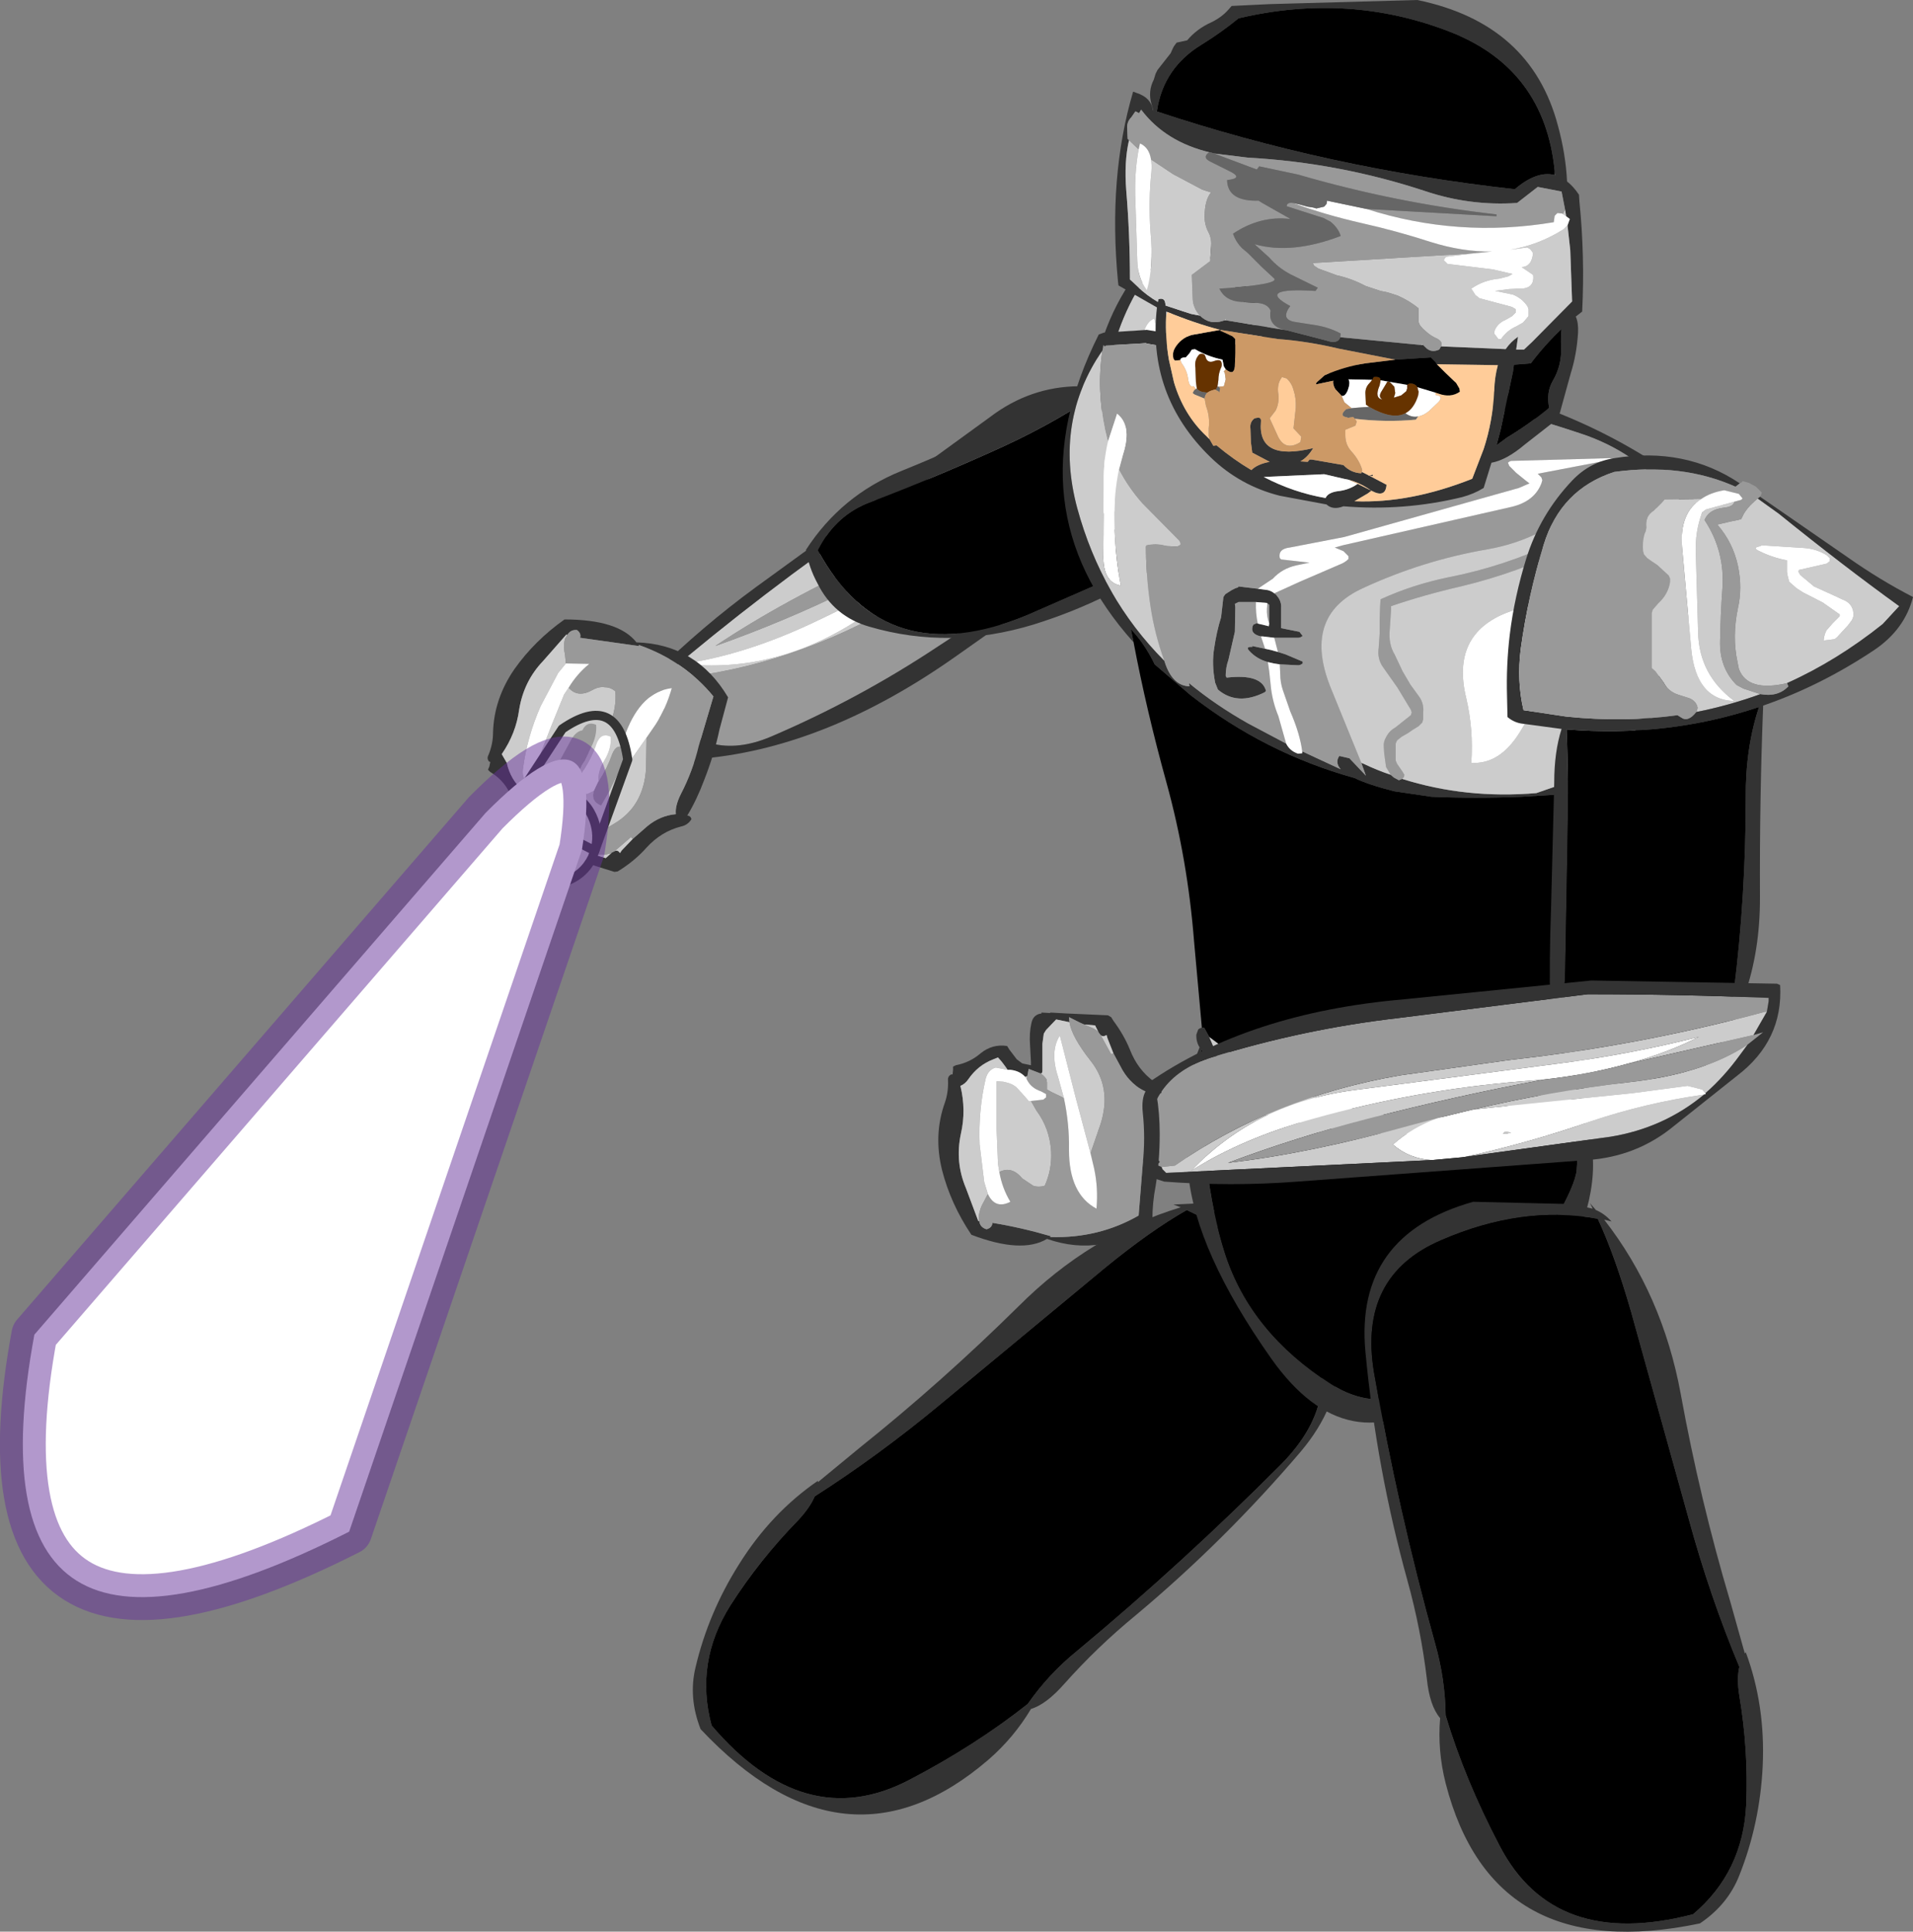 <?xml version="1.0" encoding="UTF-8" standalone="no"?>
<svg xmlns:xlink="http://www.w3.org/1999/xlink" height="210.8px" width="208.75px" xmlns="http://www.w3.org/2000/svg">
  <rect width="100%" height="100%" fill="#808080" stroke="none"/>
  <g transform="matrix(1.0, 0.0, 0.0, 1.0, 129.65, 3.15)">
    <path d="M0.55 128.2 L1.45 128.0 Q1.15 128.1 0.9 128.3 1.95 128.5 3.05 129.2 L12.0 135.15 Q20.5 145.5 12.3 155.25 4.0 165.0 -5.75 173.15 -9.95 176.6 -13.55 180.65 -15.5 182.85 -17.15 183.35 -19.0 186.45 -21.75 188.85 -37.4 202.35 -53.2 185.55 -54.55 182.1 -53.75 178.8 -52.35 172.85 -49.0 167.55 -45.5 161.95 -40.4 158.45 L-40.4 158.6 -35.85 154.85 Q-26.85 147.65 -18.5 139.4 -10.7 131.6 -0.8 128.6 L-1.6 128.3 0.55 128.2 M10.2 156.6 Q17.7 148.95 12.45 140.55 7.4 132.35 -0.15 128.9 -4.1 131.15 -9.0 135.15 L-27.1 150.15 Q-33.8 155.7 -40.75 160.15 -41.25 161.35 -42.55 162.75 -46.75 167.05 -49.95 172.05 -53.85 178.25 -52.0 185.15 -41.85 197.05 -30.45 191.1 -23.25 187.35 -17.5 182.8 -15.2 179.5 -12.1 177.0 -0.5 167.35 10.2 156.6" fill="#333333" fill-rule="evenodd" stroke="none"/>
    <path d="M10.2 156.6 Q-0.5 167.35 -12.1 177.0 -15.2 179.5 -17.5 182.8 -23.25 187.35 -30.45 191.1 -41.85 197.05 -52.0 185.15 -53.85 178.25 -49.95 172.05 -46.75 167.05 -42.55 162.75 -41.25 161.35 -40.75 160.15 -33.8 155.7 -27.1 150.15 L-9.0 135.15 Q-4.1 131.15 -0.15 128.9 7.4 132.35 12.45 140.55 17.7 148.95 10.2 156.6" fill="#000000" fill-rule="evenodd" stroke="none"/>
    <path d="M-11.5 47.45 Q-7.5 45.55 -3.65 44.65 -10.55 48.0 -17.1 52.25 L-35.95 64.45 Q-45.05 70.4 -55.15 69.3 -48.6 68.35 -41.45 65.05 -30.95 60.2 -21.45 53.4 L-19.45 51.95 Q-28.0 56.85 -36.95 61.2 -44.1 64.7 -51.6 67.35 -44.05 62.3 -33.75 57.6 L-31.0 56.3 Q-33.75 57.3 -36.65 57.3 -36.3 54.95 -34.45 53.25 -46.4 61.45 -57.45 70.85 L-57.45 71.4 -57.4 71.7 Q-56.85 70.95 -56.2 70.9 -43.25 69.65 -31.15 62.45 L-20.85 55.95 Q-9.15 48.1 3.65 42.05 L3.7 41.9 3.55 41.85 1.0 40.95 Q-5.35 44.05 -11.5 47.45 M-26.7 50.45 L-26.4 50.45 -26.0 49.9 -26.35 50.1 -26.7 50.45 M-7.05 39.55 L-7.1 40.05 -8.05 41.4 -13.15 44.7 Q-19.8 48.85 -26.1 53.55 -26.85 54.15 -27.55 54.55 -19.85 50.6 -12.65 45.8 -5.85 41.25 -0.15 40.55 L-1.55 40.25 Q-4.35 39.55 -7.05 39.55 M-31.55 51.15 Q-25.35 47.85 -18.65 45.3 -12.7 42.9 -7.3 39.45 -13.0 39.55 -18.05 42.55 L-31.55 51.15 M-57.15 72.5 L-57.15 72.25 -57.2 72.25 -57.15 72.5" fill="#cccccc" fill-rule="evenodd" stroke="none"/>
    <path d="M-19.45 51.95 L-21.45 53.4 Q-30.95 60.2 -41.45 65.05 -48.6 68.35 -55.15 69.3 -45.05 70.4 -35.95 64.45 L-17.1 52.25 Q-10.55 48.0 -3.65 44.65 -7.5 45.55 -11.5 47.45 -15.45 49.25 -19.45 51.95 M-34.45 53.25 Q-36.3 54.95 -36.65 57.3 -33.75 57.3 -31.0 56.3 L-27.55 54.55 Q-26.85 54.15 -26.1 53.55 -19.8 48.85 -13.15 44.7 L-8.05 41.4 -7.1 40.05 -7.05 39.55 -7.15 39.4 -7.3 39.45 Q-12.7 42.9 -18.65 45.3 -25.35 47.85 -31.55 51.15 L-31.85 51.35 Q-33.45 52.15 -34.45 53.25 M-26.7 50.45 L-26.35 50.1 -26.0 49.9 -26.4 50.45 -26.7 50.45" fill="#ffffff" fill-rule="evenodd" stroke="none"/>
    <path d="M-11.5 47.45 Q-5.35 44.05 1.0 40.95 L2.0 40.5 -0.15 40.55 Q-5.85 41.25 -12.65 45.8 -19.85 50.6 -27.55 54.55 L-31.0 56.3 -33.75 57.6 Q-44.05 62.3 -51.6 67.35 -44.1 64.7 -36.95 61.2 -28.0 56.85 -19.45 51.95 -15.45 49.25 -11.5 47.45 M3.7 41.9 L3.65 42.05 Q-9.15 48.1 -20.85 55.95 L-31.15 62.45 Q-43.25 69.65 -56.2 70.9 -56.85 70.95 -57.4 71.7 L-57.7 72.15 -57.2 72.25 -57.15 72.25 -57.15 72.5 -57.2 72.55 -57.2 73.05 -57.25 73.65 -57.3 74.15 Q-52.65 80.25 -45.55 77.25 -35.95 73.15 -27.3 67.4 L-9.9 56.0 Q-2.35 49.65 4.85 42.95 L4.6 42.65 3.7 41.9" fill="#999999" fill-rule="evenodd" stroke="none"/>
    <path d="M1.0 40.95 L3.55 41.85 3.7 41.9 4.6 42.65 4.85 42.95 Q-2.35 49.65 -9.9 56.0 L-27.3 67.4 Q-35.95 73.15 -45.55 77.25 -52.65 80.25 -57.3 74.15 L-57.25 73.65 -57.2 73.05 -57.2 72.55 -57.15 72.5 -57.2 72.25 -57.7 72.15 -57.4 71.7 -57.45 71.4 -57.45 70.85 Q-46.4 61.45 -34.45 53.25 -33.45 52.15 -31.85 51.35 L-31.55 51.15 -18.05 42.55 Q-13.0 39.55 -7.3 39.45 L-7.15 39.4 -7.05 39.55 Q-4.35 39.55 -1.55 40.25 L-0.15 40.55 2.0 40.5 1.0 40.95 M-8.6 56.9 L6.55 43.55 6.7 43.2 Q3.1 38.4 -3.25 38.75 L-11.95 39.0 Q-17.25 39.05 -21.6 42.35 L-47.2 60.95 Q-53.0 65.2 -58.2 70.3 L-59.0 71.55 -58.9 71.9 Q-58.55 74.45 -56.95 76.2 L-55.0 78.85 Q-53.55 81.3 -52.5 79.75 L-52.65 79.6 Q-39.3 78.3 -25.45 68.55 -17.0 62.55 -8.6 56.9" fill="#333333" fill-rule="evenodd" stroke="none"/>
    <path d="M-62.25 91.95 L-61.85 91.7 Q-60.25 90.65 -59.1 89.35 -57.5 87.6 -55.35 87.05 -54.6 86.9 -54.2 86.25 -54.25 86.0 -54.45 85.9 L-54.65 85.85 Q-53.6 84.1 -52.8 81.95 -51.7 79.15 -51.15 76.5 L-50.2 72.95 Q-53.65 67.15 -60.2 66.95 -62.15 64.45 -68.05 64.45 -71.3 66.75 -73.5 69.85 -75.75 73.1 -75.85 76.8 -75.85 78.05 -76.35 79.25 -76.55 79.6 -76.3 79.95 L-76.15 80.0 -76.25 80.5 -76.4 80.85 -76.15 81.1 Q-74.8 81.9 -74.1 83.25 -73.25 84.65 -71.7 85.0 L-71.3 84.7 Q-70.95 84.25 -70.15 84.05 L-69.45 83.8 -68.55 84.0 -68.65 84.3 -69.35 85.95 Q-69.95 87.15 -70.1 88.25 -70.25 89.25 -69.45 89.65 L-69.45 89.75 -68.6 90.0 -68.55 90.1 -66.9 90.65 -62.6 92.0 -62.25 91.95 M-60.6 88.4 L-61.8 89.65 -62.0 89.95 Q-62.25 89.55 -62.6 89.75 L-62.9 89.9 -63.05 90.05 -63.55 90.5 -64.7 90.15 -65.2 90.2 -66.5 90.3 -66.25 89.85 -67.7 89.6 -68.35 88.15 -68.45 87.7 -68.15 86.6 -67.8 85.6 -67.25 84.2 -67.1 83.8 -67.1 83.6 -67.2 83.5 -68.6 83.5 -68.45 82.7 -68.7 82.55 -70.45 82.7 -70.7 82.6 -71.0 82.8 -71.65 83.2 -72.2 83.45 -72.55 83.15 Q-73.95 81.95 -74.35 80.1 L-74.9 79.15 Q-73.35 76.9 -73.0 74.3 -72.5 71.2 -70.4 69.0 L-67.85 66.1 -67.75 66.15 Q-67.4 65.55 -66.7 65.6 -66.2 65.95 -66.35 66.45 L-59.95 67.35 -59.95 67.2 -59.9 67.25 Q-54.95 69.0 -51.8 72.85 L-53.4 78.25 Q-54.05 81.0 -55.35 83.5 -56.0 84.8 -55.9 85.7 -57.6 85.85 -59.0 87.0 L-60.6 88.4" fill="#333333" fill-rule="evenodd" stroke="none"/>
    <path d="M-62.6 89.75 Q-62.25 89.55 -62.0 89.95 L-61.8 89.65 -60.6 88.4 -60.8 88.2 -62.6 89.75 M-67.75 66.15 L-67.85 66.1 -70.4 69.0 Q-72.5 71.2 -73.0 74.3 -73.35 76.9 -74.9 79.15 L-74.35 80.1 Q-73.95 81.95 -72.55 83.15 L-72.2 83.45 -71.65 83.2 -71.0 82.8 -70.7 82.6 -72.0 82.4 Q-72.7 81.85 -72.6 80.85 -72.15 77.3 -70.65 73.9 L-68.75 70.3 -67.9 69.25 -68.0 68.25 Q-68.2 67.4 -68.0 66.55 L-67.75 66.15 M-68.7 82.55 L-68.45 82.7 -68.4 82.4 -68.7 82.55 M-67.2 83.5 L-67.1 83.6 -67.1 83.8 -67.25 84.2 -67.8 85.6 -68.15 86.6 -68.45 87.7 -68.35 88.15 -67.7 89.6 -66.25 89.85 Q-65.5 88.4 -62.65 86.75 -59.4 84.85 -59.15 80.7 L-59.1 77.35 -62.65 82.4 -66.75 88.1 Q-67.1 86.05 -65.35 83.85 L-63.9 81.9 -64.15 81.95 -65.35 82.05 -65.95 82.1 -66.2 82.8 -66.4 83.15 -67.2 83.5 M-64.7 90.15 L-63.55 90.5 -63.05 90.05 -62.9 89.9 -63.1 90.0 -63.55 90.1 -64.7 90.15 M-67.6 71.9 L-68.1 72.65 -69.5 76.1 -70.45 78.55 -71.35 81.0 -70.65 81.25 -69.05 81.15 -68.3 80.75 -67.35 80.25 -67.15 80.35 -66.2 79.55 Q-64.15 78.25 -63.15 76.0 -62.35 74.15 -62.5 72.3 -63.0 71.85 -63.65 71.85 -64.3 71.75 -65.0 72.15 -66.6 73.05 -67.6 71.9" fill="#cccccc" fill-rule="evenodd" stroke="none"/>
    <path d="M-62.6 89.75 L-60.8 88.2 -60.6 88.4 -59.0 87.0 Q-57.6 85.85 -55.9 85.7 -56.0 84.8 -55.35 83.5 -54.05 81.0 -53.4 78.25 L-51.8 72.85 Q-54.95 69.0 -59.9 67.25 L-59.95 67.35 -66.35 66.45 Q-66.2 65.95 -66.7 65.6 -67.4 65.55 -67.75 66.15 L-68.0 66.55 Q-68.2 67.4 -68.0 68.25 L-67.9 69.25 -65.35 69.3 Q-66.7 70.4 -67.6 71.9 -66.6 73.05 -65.0 72.15 -64.3 71.75 -63.65 71.85 -63.0 71.85 -62.5 72.3 -62.35 74.15 -63.15 76.0 -64.15 78.25 -66.2 79.55 L-67.15 80.35 Q-66.5 80.6 -65.9 80.95 L-65.75 81.3 -65.85 81.65 -66.5 81.7 Q-67.6 81.65 -68.3 82.3 L-68.4 82.4 -68.45 82.7 -68.6 83.5 -67.2 83.5 -66.4 83.15 -66.2 82.8 -65.95 82.1 -65.35 82.05 -64.15 81.95 -63.9 81.9 Q-62.3 79.5 -61.35 76.8 -59.65 72.35 -56.35 71.95 -56.95 74.1 -58.1 75.9 L-59.1 77.35 -59.15 80.7 Q-59.4 84.85 -62.65 86.75 -65.5 88.4 -66.25 89.85 L-66.5 90.3 -65.2 90.2 -64.7 90.15 -63.55 90.1 -63.1 90.0 -62.9 89.9 -62.6 89.75" fill="#999999" fill-rule="evenodd" stroke="none"/>
    <path d="M-70.7 82.6 L-70.45 82.7 -68.7 82.55 -68.4 82.4 -68.3 82.3 Q-67.6 81.65 -66.5 81.7 L-65.85 81.65 -65.75 81.3 -65.9 80.95 Q-66.5 80.6 -67.15 80.35 L-67.35 80.25 -68.3 80.75 -69.05 81.15 -70.65 81.25 -71.35 81.0 -70.45 78.55 -69.5 76.1 -68.1 72.65 -67.6 71.9 Q-66.7 70.4 -65.35 69.3 L-67.9 69.25 -68.75 70.3 -70.65 73.9 Q-72.15 77.3 -72.6 80.85 -72.7 81.85 -72.0 82.4 L-70.7 82.6 M-63.9 81.9 L-65.35 83.85 Q-67.1 86.05 -66.75 88.1 L-62.65 82.4 -59.1 77.35 -58.1 75.9 Q-56.95 74.1 -56.35 71.95 -59.65 72.35 -61.35 76.8 -62.3 79.5 -63.9 81.9" fill="#ffffff" fill-rule="evenodd" stroke="none"/>
    <path d="M12.35 41.45 L15.3 47.5 Q13.55 48.3 12.15 49.5 8.6 52.65 4.25 54.7 -1.35 57.4 -7.45 56.05 L-8.6 53.35 -8.35 53.35 Q-7.75 52.5 -8.0 51.4 L-8.1 49.4 -8.2 47.5 Q-6.45 46.0 -5.75 44.15 -4.5 41.15 -3.7 38.0 -2.85 34.9 -3.7 31.6 -5.25 32.25 -5.05 35.9 -4.85 39.3 -6.45 42.5 -7.6 45.0 -9.35 47.2 L-9.25 49.5 -9.3 51.0 -9.65 47.5 Q-9.8 40.75 -8.05 34.4 -6.35 28.5 -2.0 23.7 L-1.5 23.7 -0.45 24.0 0.05 24.05 0.35 24.0 0.4 24.15 Q-0.55 24.25 -0.4 26.0 -0.15 28.3 0.7 30.35 1.7 32.85 1.95 35.45 L1.15 35.65 -0.15 35.75 -1.3 36.05 -1.15 35.6 Q0.45 29.85 -1.1 24.1 -1.8 23.45 -1.7 24.25 -0.75 30.35 -1.8 36.5 -2.95 38.1 -2.65 40.2 L-2.65 40.4 -3.2 42.4 Q-5.05 48.8 -2.7 53.35 -2.3 50.05 -2.45 46.65 L-2.5 45.9 Q-2.15 46.85 -1.2 47.3 0.2 48.6 2.15 49.4 L5.35 49.05 Q8.85 48.2 9.35 44.9 L9.7 40.3 12.35 41.45 M6.1 29.9 L6.05 29.85 5.95 29.85 5.7 29.4 5.5 29.35 5.6 28.95 6.1 29.9 M12.2 41.2 L9.6 39.35 9.6 38.95 9.15 38.95 Q6.45 36.1 6.15 32.05 L6.15 31.65 6.55 31.1 6.65 30.85 12.2 41.2" fill="#cccccc" fill-rule="evenodd" stroke="none"/>
    <path d="M11.1 52.2 L6.85 54.5 Q3.0 56.75 -1.45 57.3 -8.2 62.3 -16.85 65.0 -26.0 67.8 -34.75 65.25 -38.65 64.15 -40.45 60.5 -41.4 58.75 -41.7 56.85 -37.85 50.9 -31.3 48.25 -24.6 45.55 -17.95 42.15 -14.2 40.2 -10.5 39.6 -9.85 32.25 -5.3 26.2 L-2.55 22.55 -2.3 22.4 -1.0 22.5 0.25 22.6 1.0 22.65 1.45 22.7 1.55 22.65 Q5.3 25.75 7.5 30.25 L11.95 39.1 Q13.8 42.55 16.55 45.1 L16.5 45.5 16.45 45.8 16.55 46.3 16.7 46.95 16.75 47.35 14.5 49.9 11.1 52.2 M-8.6 53.35 L-7.45 56.05 Q-1.35 57.4 4.25 54.7 8.6 52.65 12.15 49.5 13.55 48.3 15.3 47.5 L12.35 41.45 12.4 41.45 12.55 41.35 12.2 41.2 6.65 30.85 6.6 30.45 6.4 29.95 6.1 29.9 5.6 28.95 Q3.8 25.9 1.0 24.0 L0.35 24.0 0.05 24.05 -0.45 24.0 -1.5 23.7 -2.0 23.7 Q-6.35 28.5 -8.05 34.4 -9.8 40.75 -9.65 47.5 L-9.3 51.0 -9.3 51.75 Q-9.45 53.15 -8.6 53.35 M-5.05 57.55 L-6.7 58.0 Q-10.65 54.4 -10.8 49.05 -10.85 44.55 -10.55 40.25 -15.45 43.5 -21.55 46.2 -28.0 49.1 -34.55 51.6 -38.45 53.0 -40.4 56.9 -33.1 70.45 -17.5 63.95 L-2.65 57.45 -5.05 57.55" fill="#333333" fill-rule="evenodd" stroke="none"/>
    <path d="M12.35 41.45 L9.7 40.3 9.35 44.9 Q8.85 48.2 5.35 49.05 L2.15 49.4 Q0.2 48.6 -1.2 47.3 -2.15 46.85 -2.5 45.9 -2.6 41.05 -1.3 36.05 L-0.15 35.75 1.15 35.65 1.95 35.45 Q1.7 32.85 0.7 30.35 -0.15 28.3 -0.4 26.0 -0.55 24.25 0.4 24.15 L0.35 24.0 1.0 24.0 Q3.8 25.9 5.6 28.95 L5.5 29.35 5.7 29.4 5.95 29.85 6.05 29.85 6.1 29.9 6.4 29.95 6.6 30.45 6.65 30.85 6.55 31.1 6.15 31.65 6.15 32.05 Q6.45 36.1 9.15 38.95 L9.6 38.95 9.6 39.35 12.2 41.2 12.55 41.35 12.4 41.45 12.35 41.45 M-2.65 40.4 L-2.65 40.2 Q-2.95 38.1 -1.8 36.5 L-1.9 36.9 -2.65 40.4" fill="#999999" fill-rule="evenodd" stroke="none"/>
    <path d="M-2.5 45.9 L-2.45 46.65 Q-2.3 50.05 -2.7 53.35 -5.05 48.8 -3.2 42.4 L-2.65 40.4 -1.9 36.9 -1.8 36.5 Q-0.75 30.35 -1.7 24.25 -1.8 23.45 -1.1 24.1 0.45 29.85 -1.15 35.6 L-1.3 36.05 Q-2.6 41.05 -2.5 45.9 M-9.3 51.0 L-9.25 49.5 -9.35 47.2 Q-7.6 45.0 -6.45 42.5 -4.85 39.3 -5.05 35.9 -5.25 32.25 -3.7 31.6 -2.85 34.9 -3.7 38.0 -4.5 41.15 -5.75 44.15 -6.45 46.0 -8.2 47.5 L-8.1 49.4 -8.0 51.4 Q-7.75 52.5 -8.35 53.35 L-8.6 53.35 Q-9.45 53.15 -9.3 51.75 L-9.3 51.0" fill="#ffffff" fill-rule="evenodd" stroke="none"/>
    <path d="M-5.05 57.55 L-2.65 57.45 -17.5 63.95 Q-33.1 70.45 -40.4 56.9 -38.45 53.0 -34.55 51.6 -28.0 49.1 -21.55 46.2 -15.45 43.5 -10.55 40.25 -10.85 44.55 -10.8 49.05 -10.65 54.4 -6.7 58.0 L-5.05 57.55" fill="#000000" fill-rule="evenodd" stroke="none"/>
    <path d="M7.6 61.1 L8.7 61.25 Q9.1 61.35 9.4 61.6 L9.6 61.75 9.9 62.15 Q10.2 62.65 10.15 63.25 L10.15 64.75 10.15 65.4 12.15 65.8 12.5 66.25 Q12.25 66.45 12.0 66.45 L9.4 66.45 8.15 66.3 7.95 66.3 Q6.75 66.05 7.05 65.15 L7.15 65.0 7.5 64.85 7.6 64.9 8.65 65.15 8.8 65.2 8.85 64.9 8.85 64.0 8.85 62.85 8.65 62.7 8.6 62.65 7.4 62.55 5.5 62.55 5.1 62.75 5.15 63.1 5.1 65.8 4.4 68.85 Q4.1 69.7 4.1 70.6 L4.2 70.8 Q8.0 70.35 8.5 72.25 L8.35 72.4 Q5.35 73.9 3.25 72.1 L2.95 71.35 Q2.55 69.3 2.85 67.55 3.1 65.8 3.6 64.2 L3.85 62.0 4.05 61.7 4.75 61.25 5.15 61.05 5.45 60.95 5.5 60.85 7.6 61.1 M9.8 68.0 L10.6 68.25 12.5 69.05 12.5 69.25 Q12.25 69.45 12.0 69.45 L10.0 69.35 9.35 69.25 8.7 69.1 Q7.45 68.75 6.65 67.85 6.25 67.4 7.0 67.45 L7.0 67.35 8.4 67.65 9.1 67.8 9.8 68.0 M12.45 78.85 L16.65 80.8 Q16.0 80.05 16.5 79.35 L17.6 79.6 19.4 81.5 18.9 80.1 19.15 80.2 Q20.6 80.9 22.1 81.4 L22.45 81.7 23.0 82.0 23.35 81.85 Q30.3 84.05 38.0 83.4 L41.45 82.2 Q44.15 81.15 46.15 79.5 L45.65 81.65 Q43.75 83.25 41.3 83.5 L36.3 83.8 Q31.4 84.0 26.55 83.8 L22.5 83.2 Q19.7 82.5 18.15 81.75 8.4 79.05 0.25 72.7 L-3.65 69.35 Q-4.7 67.15 -6.25 65.5 L-5.95 66.95 Q-19.2 52.2 -9.75 33.35 L-9.2 33.15 -4.5 32.85 24.55 37.65 Q42.0 40.4 54.5 49.85 L54.95 50.65 55.35 51.7 55.85 52.5 56.15 52.85 Q55.25 53.6 55.3 54.75 55.8 69.15 47.3 79.85 L47.05 79.3 46.7 79.0 Q49.4 76.5 50.65 72.8 54.05 63.0 53.9 52.25 L53.35 51.5 53.65 51.25 53.0 51.05 52.95 51.05 Q48.8 46.1 42.8 44.15 31.55 40.4 19.6 38.35 L-4.5 34.35 -4.6 34.3 -8.95 34.55 -9.1 34.65 -9.25 34.5 -9.35 35.1 Q-14.65 42.85 -12.1 52.3 -9.45 62.05 -2.6 68.95 L-2.45 69.4 Q-1.6 71.7 0.15 71.75 L0.1 71.4 Q3.0 73.8 6.55 75.8 L10.7 78.0 Q11.1 78.8 12.0 79.1 L12.45 79.05 12.45 78.85 M43.35 114.75 Q43.2 116.4 42.45 117.7 45.95 123.25 42.4 132.05 38.8 140.8 28.1 148.85 17.4 156.85 9.1 145.15 0.8 133.4 0.0 124.8 -0.85 116.2 1.25 111.15 0.85 110.5 0.9 109.75 L1.1 109.2 Q1.25 109.05 1.5 109.0 L1.75 109.0 2.3 110.0 3.35 112.45 Q4.0 114.35 5.3 115.9 L6.85 118.0 Q24.0 123.25 39.75 117.95 41.2 117.45 42.25 116.35 L42.4 114.85 42.4 114.65 42.25 113.75 Q42.05 112.5 43.25 112.5 L43.35 114.75 M21.6 121.7 L6.25 119.1 Q4.55 117.2 3.45 114.9 L1.45 111.4 Q1.25 125.05 4.05 133.7 6.85 142.3 15.6 147.9 24.3 153.45 33.2 140.6 42.1 127.75 42.4 124.55 42.65 121.3 42.1 118.2 40.2 120.75 35.55 121.7 28.85 123.1 21.6 121.7" fill="#333333" fill-rule="evenodd" stroke="none"/>
    <path d="M9.4 61.6 L12.15 60.35 16.55 58.45 Q17.1 58.25 17.5 57.85 L17.5 57.55 16.95 57.0 16.0 56.6 16.9 56.35 35.35 52.15 Q37.8 51.55 38.55 49.6 L38.65 49.25 38.55 48.95 38.15 48.55 46.5 46.95 46.0 46.85 35.25 47.15 Q35.05 47.2 34.9 47.35 L35.05 47.7 35.8 48.45 36.85 49.3 37.25 49.6 36.1 50.1 17.05 55.45 11.1 56.6 Q9.8 56.75 10.0 57.75 L10.15 57.9 13.25 58.25 11.8 58.55 Q10.25 58.9 9.25 60.0 L7.6 61.1 5.5 60.85 5.45 60.95 5.15 61.05 4.75 61.25 4.05 61.7 3.85 62.0 3.6 64.2 Q3.1 65.8 2.85 67.55 2.55 69.3 2.95 71.35 L3.25 72.1 Q5.35 73.9 8.35 72.4 L8.5 72.25 Q8.0 70.35 4.2 70.8 L4.1 70.6 Q4.1 69.7 4.4 68.85 L5.1 65.8 5.15 63.1 5.1 62.75 5.5 62.55 7.4 62.55 Q7.35 63.75 7.6 64.9 L7.5 64.85 7.15 65.0 7.05 65.15 Q6.75 66.05 7.95 66.3 L8.4 67.65 7.0 67.35 7.0 67.45 Q6.25 67.4 6.65 67.85 7.45 68.75 8.7 69.1 L8.85 70.1 9.05 72.0 Q9.25 73.55 9.85 75.0 L10.5 77.3 10.7 78.0 6.55 75.8 Q3.0 73.8 0.1 71.4 L0.15 71.75 Q-1.6 71.7 -2.45 69.4 L-2.6 68.95 Q-3.65 66.05 -4.1 63.05 -4.6 59.75 -4.6 56.35 -3.55 56.1 -2.6 56.35 -0.35 56.8 -1.0 55.85 L-5.0 51.8 Q-6.55 50.05 -7.55 48.1 L-7.05 46.25 Q-6.15 43.25 -7.75 42.0 L-8.75 45.05 -9.05 43.8 Q-10.0 39.35 -9.35 35.1 L-9.25 34.5 -9.1 34.65 -8.95 34.55 -4.6 34.3 -4.5 34.35 19.6 38.35 Q31.55 40.4 42.8 44.15 48.8 46.1 52.95 51.05 L53.0 51.05 53.65 51.25 53.35 51.5 Q51.55 52.75 48.7 52.1 L43.4 51.25 Q38.95 55.7 32.65 56.8 25.65 58.0 19.15 61.0 12.25 64.1 15.7 72.25 L18.9 80.1 19.4 81.5 17.6 79.6 16.5 79.35 Q16.0 80.05 16.65 80.8 L12.45 78.85 Q12.2 76.9 11.15 74.5 L10.35 72.2 Q10.05 71.35 10.05 70.35 L10.0 69.35 12.0 69.45 Q12.25 69.45 12.5 69.25 L12.5 69.05 10.6 68.25 9.8 68.0 9.4 66.45 12.0 66.45 Q12.25 66.45 12.5 66.25 L12.15 65.8 10.15 65.4 10.15 64.75 10.15 63.25 Q10.2 62.65 9.9 62.15 L9.6 61.75 9.4 61.6 M23.35 81.85 L23.0 82.0 22.45 81.7 22.1 81.4 21.6 80.55 21.4 79.1 21.35 78.35 Q21.3 77.8 21.6 77.3 21.95 76.6 22.6 76.25 L24.3 74.9 24.4 74.6 24.3 74.3 22.85 71.9 21.3 69.7 Q20.6 68.75 20.8 67.5 L20.9 66.0 20.9 64.5 20.95 63.0 21.0 62.25 Q24.5 60.65 28.4 59.85 34.55 58.65 40.2 55.95 46.0 53.2 52.5 53.35 L52.55 53.45 52.85 53.6 53.1 53.9 53.3 54.25 53.5 54.65 53.6 55.0 53.65 55.35 53.65 55.75 53.6 56.1 53.4 56.5 Q48.5 53.1 41.55 56.6 36.0 59.35 29.75 60.85 25.8 61.75 22.15 63.0 L22.15 63.35 22.0 65.6 Q21.85 67.15 22.55 68.3 L23.4 70.1 24.25 71.55 25.3 73.0 Q25.75 73.75 25.65 74.6 L25.65 75.35 25.55 75.7 25.15 76.1 24.5 76.5 24.0 76.85 23.3 77.25 22.8 77.65 22.65 78.0 22.65 78.35 22.65 78.75 22.65 79.5 22.65 79.85 22.8 80.2 23.35 81.0 23.6 81.4 23.55 81.65 23.35 81.85 M8.85 64.9 Q8.55 64.1 8.6 63.25 L8.65 62.7 8.85 62.85 8.85 64.0 8.85 64.9" fill="#999999" fill-rule="evenodd" stroke="none"/>
    <path d="M18.9 80.1 L15.7 72.25 Q12.25 64.1 19.15 61.0 25.65 58.0 32.65 56.8 38.95 55.7 43.4 51.25 L48.7 52.1 Q51.55 52.75 53.35 51.5 L53.9 52.25 Q54.05 63.0 50.65 72.8 49.4 76.5 46.7 79.0 L46.25 79.0 46.15 79.5 Q44.15 81.15 41.45 82.2 L38.0 83.4 Q30.3 84.05 23.35 81.85 L23.55 81.65 23.6 81.4 23.35 81.0 22.8 80.2 22.65 79.85 22.65 79.5 22.65 78.75 22.65 78.35 22.65 78.0 22.8 77.65 23.3 77.25 24.0 76.85 24.5 76.5 25.15 76.1 25.55 75.7 25.65 75.35 25.65 74.6 Q25.75 73.75 25.3 73.0 L24.25 71.55 23.4 70.1 22.55 68.3 Q21.85 67.15 22.0 65.6 L22.15 63.35 22.15 63.0 Q25.8 61.75 29.75 60.85 36.0 59.35 41.55 56.6 48.5 53.1 53.4 56.5 L53.6 56.1 53.65 55.75 53.65 55.35 53.6 55.0 53.5 54.65 53.3 54.25 53.1 53.9 52.85 53.6 52.55 53.45 52.5 53.35 Q46.0 53.2 40.2 55.95 34.55 58.65 28.4 59.85 24.5 60.65 21.0 62.25 L20.95 63.0 20.9 64.5 20.9 66.0 20.8 67.5 Q20.6 68.75 21.3 69.7 L22.85 71.9 24.3 74.3 24.4 74.6 24.3 74.9 22.6 76.25 Q21.95 76.6 21.6 77.3 21.3 77.8 21.35 78.35 L21.4 79.1 21.6 80.55 22.1 81.4 Q20.6 80.9 19.15 80.2 L18.9 80.1 M-9.35 35.1 Q-10.0 39.35 -9.05 43.8 L-8.75 45.05 Q-9.25 47.15 -9.2 49.5 L-9.25 57.35 Q-9.35 60.4 -7.35 60.75 -8.0 57.25 -8.05 53.6 -8.1 50.75 -7.55 48.1 -6.55 50.05 -5.0 51.8 L-1.0 55.85 Q-0.35 56.8 -2.6 56.35 -3.55 56.1 -4.6 56.35 -4.6 59.75 -4.1 63.05 -3.65 66.05 -2.6 68.95 -9.45 62.05 -12.1 52.3 -14.65 42.85 -9.35 35.1 M45.5 59.85 L34.8 63.7 Q28.65 66.1 30.35 73.05 31.15 76.45 30.9 80.1 34.0 80.3 36.2 76.75 L39.8 70.85 44.75 62.1 Q45.7 61.55 46.8 61.2 L46.9 60.9 46.0 60.15 45.5 59.85 M42.4 114.85 L42.25 116.35 Q41.2 117.45 39.75 117.95 24.0 123.25 6.85 118.0 L5.3 115.9 Q4.0 114.35 3.35 112.45 L2.3 110.0 Q21.6 124.9 42.35 114.65 L42.4 114.85" fill="#cccccc" fill-rule="evenodd" stroke="none"/>
    <path d="M7.6 61.1 L9.25 60.0 Q10.25 58.9 11.8 58.55 L13.25 58.25 10.15 57.9 10.0 57.75 Q9.8 56.75 11.1 56.6 L17.05 55.45 36.1 50.1 37.25 49.6 36.85 49.3 35.8 48.45 35.05 47.7 34.9 47.35 Q35.05 47.2 35.25 47.15 L46.0 46.85 46.5 46.95 38.15 48.55 38.55 48.95 38.65 49.25 38.55 49.6 Q37.8 51.55 35.35 52.15 L16.9 56.35 16.0 56.6 16.95 57.0 17.5 57.55 17.5 57.85 Q17.1 58.25 16.55 58.45 L12.15 60.35 9.4 61.6 Q9.1 61.35 8.7 61.25 L7.6 61.1 M9.4 66.45 L9.8 68.0 9.1 67.8 8.4 67.65 7.95 66.3 8.15 66.3 9.4 66.45 M10.0 69.35 L10.05 70.35 Q10.05 71.35 10.35 72.2 L11.15 74.5 Q12.2 76.9 12.45 78.85 L12.45 79.05 12.0 79.1 Q11.1 78.8 10.7 78.0 L10.5 77.3 9.85 75.0 Q9.25 73.55 9.05 72.0 L8.85 70.1 8.7 69.1 9.35 69.25 10.0 69.35 M-8.75 45.05 L-7.75 42.0 Q-6.15 43.25 -7.05 46.25 L-7.55 48.1 Q-8.1 50.75 -8.05 53.6 -8.0 57.25 -7.35 60.75 -9.35 60.4 -9.25 57.35 L-9.2 49.5 Q-9.25 47.15 -8.75 45.05 M7.6 64.9 Q7.35 63.75 7.4 62.55 L8.6 62.65 8.65 62.7 8.6 63.25 Q8.55 64.1 8.85 64.9 L8.8 65.2 8.65 65.15 7.6 64.9 M45.5 59.85 L46.0 60.15 46.9 60.9 46.8 61.2 Q45.7 61.55 44.75 62.1 L39.8 70.85 36.2 76.75 Q34.0 80.3 30.9 80.1 31.15 76.45 30.35 73.05 28.65 66.1 34.8 63.7 L45.5 59.85" fill="#ffffff" fill-rule="evenodd" stroke="none"/>
    <path d="M-5.95 66.95 L-6.25 65.5 Q-4.7 67.15 -3.65 69.35 L0.25 72.7 Q8.4 79.05 18.15 81.75 19.7 82.5 22.5 83.2 L26.55 83.8 Q31.4 84.0 36.3 83.8 L41.3 83.5 Q43.75 83.25 45.65 81.65 L46.15 79.5 46.25 79.0 46.7 79.0 47.05 79.3 47.3 79.85 47.45 80.75 Q47.5 81.55 46.65 82.0 46.4 85.85 45.75 89.5 44.6 95.9 44.7 102.6 44.8 108.85 43.6 113.8 L45.65 112.85 43.5 114.05 43.35 114.75 43.25 112.5 Q42.05 112.5 42.25 113.75 L42.4 114.65 42.35 114.65 Q21.6 124.9 2.3 110.0 L1.75 109.0 1.5 109.0 0.65 99.6 Q-0.05 90.65 -2.35 82.3 -4.55 74.35 -5.95 66.95 M21.6 121.7 Q28.85 123.1 35.55 121.7 40.2 120.75 42.1 118.2 42.65 121.3 42.4 124.55 42.1 127.75 33.2 140.6 24.3 153.45 15.6 147.9 6.85 142.3 4.05 133.7 1.25 125.05 1.45 111.4 L3.45 114.9 Q4.55 117.2 6.25 119.1 L21.6 121.7" fill="#000000" fill-rule="evenodd" stroke="none"/>
    <path d="M42.65 18.1 Q42.05 17.2 41.35 16.65 41.2 13.65 40.35 10.55 37.4 -0.6 25.0 -3.15 L8.9 -2.7 4.75 -2.5 4.4 -2.1 Q3.65 -1.25 2.5 -0.7 0.95 0.0 -0.1 1.25 L-1.25 1.5 -1.55 1.9 -1.7 2.2 -1.9 2.65 -3.35 4.5 -3.55 4.9 -3.75 5.55 Q-4.4 6.8 -4.0 8.2 L-3.8 8.9 -3.85 8.85 Q-4.05 7.5 -5.6 7.0 L-6.0 6.85 Q-8.75 16.15 -7.65 27.6 L-7.6 28.0 -3.4 30.4 Q-4.5 40.0 2.45 46.75 5.65 49.85 10.0 50.95 L15.1 51.9 Q15.8 52.55 16.95 52.1 23.55 52.65 29.9 51.1 31.2 50.75 32.25 50.1 L33.1 47.35 Q34.75 47.05 36.75 45.35 L40.4 42.5 41.75 37.6 Q42.4 35.55 42.55 33.15 42.6 32.05 42.3 31.4 L43.0 30.85 Q43.3 24.8 42.7 18.85 L42.65 18.1 M40.0 15.5 L40.05 16.0 40.0 15.95 Q38.05 15.45 35.65 17.5 15.35 15.25 -3.45 9.0 L-3.5 9.0 -3.4 8.95 Q-2.7 4.25 1.5 1.7 3.6 0.4 5.5 -1.15 17.55 -4.0 28.65 0.35 38.9 4.4 40.0 15.5 M41.15 19.8 L41.25 20.45 41.65 20.75 41.4 21.45 41.7 24.15 41.9 29.75 37.55 34.15 36.65 35.0 35.8 35.0 36.0 33.6 Q35.2 34.15 34.65 34.95 L27.6 34.65 27.4 35.0 Q26.5 35.4 25.9 34.75 L25.65 34.5 25.45 34.5 16.6 33.65 Q16.35 34.45 15.05 34.0 L10.8 32.9 10.5 32.85 4.1 31.8 3.95 31.8 3.85 31.85 Q2.35 32.35 1.3 31.3 L0.3 31.1 -2.45 30.2 -2.5 29.9 Q-2.6 29.3 -3.25 29.5 L-3.3 29.8 Q-4.5 29.1 -5.5 28.15 L-6.35 27.35 Q-6.35 22.5 -6.75 17.65 -7.0 14.55 -6.45 12.15 L-6.6 12.0 -6.65 10.85 Q-6.7 10.15 -6.2 9.65 L-5.75 9.0 -5.35 9.2 -5.15 8.85 -5.1 8.8 -5.1 8.85 Q-2.45 12.35 2.45 13.5 L2.5 13.5 2.85 13.6 6.5 14.05 Q16.45 14.6 25.85 17.7 30.75 19.35 35.9 19.0 L38.15 17.25 40.75 17.75 41.15 19.8 M-2.4 31.35 L-2.4 30.85 -2.25 30.9 Q0.5 32.05 3.5 32.85 L9.8 33.85 Q13.1 34.1 16.45 34.9 L22.6 36.1 26.5 35.85 27.0 36.35 27.15 36.6 33.8 36.7 Q33.45 37.95 33.4 39.5 33.25 42.8 32.25 45.85 L31.0 49.1 Q24.2 51.8 18.15 51.55 L19.6 50.7 20.0 50.4 Q21.55 51.25 21.65 49.75 L19.75 48.75 20.15 48.8 20.15 48.65 19.75 48.75 19.7 48.75 19.65 48.7 18.95 48.35 18.9 48.5 Q17.75 48.45 16.95 47.6 L13.5 47.0 13.25 47.0 13.05 47.25 12.25 47.2 Q13.05 46.75 13.65 45.75 7.55 47.25 7.95 42.85 8.0 42.35 7.5 42.45 L7.25 42.5 Q6.7 42.9 6.8 43.65 L6.85 45.1 7.0 46.25 8.9 47.25 Q7.55 47.5 6.9 48.15 4.95 47.0 3.1 45.45 L2.75 45.5 2.35 44.8 2.0 44.45 Q-0.5 42.1 -1.55 38.55 L-2.1 36.1 Q-2.5 33.8 -2.4 31.35 M35.55 36.65 L37.4 36.5 Q38.9 34.5 40.75 32.75 40.65 33.65 40.7 34.65 40.8 36.7 39.8 38.4 39.05 39.7 39.4 41.35 37.2 43.15 34.8 44.6 L33.65 45.45 34.1 43.75 35.45 37.4 35.55 36.65 M18.5 49.65 L18.2 49.85 Q17.35 50.35 16.35 50.45 15.25 50.6 15.0 51.2 11.5 50.6 8.25 48.9 L14.85 48.6 17.0 49.1 17.5 49.2 Q18.6 49.5 19.55 50.1 L20.0 50.4 19.5 50.15 18.5 49.65" fill="#333333" fill-rule="evenodd" stroke="none"/>
    <path d="M40.0 15.95 L40.0 15.5 Q38.9 4.4 28.65 0.35 17.55 -4.0 5.5 -1.15 3.6 0.4 1.5 1.7 -2.7 4.25 -3.4 8.95 L-3.45 9.0 Q15.35 15.25 35.65 17.5 38.05 15.45 40.0 15.95 M3.5 32.85 L0.4 33.4 Q-0.8 33.75 -1.45 34.85 -1.75 35.35 -1.6 36.0 L-1.45 36.2 -0.85 36.15 Q-0.85 35.85 -0.25 35.85 L0.15 35.4 0.4 35.0 0.75 34.95 Q2.1 35.75 3.75 36.1 L3.9 36.85 4.1 37.15 Q5.0 37.9 5.1 36.85 L5.15 35.35 5.15 34.25 5.15 33.85 4.85 33.55 4.0 33.15 3.55 32.95 3.5 32.85 M22.6 36.1 L19.35 36.5 Q17.05 36.85 14.9 37.8 L14.0 38.6 13.95 38.8 15.85 38.4 Q15.75 38.75 16.05 39.3 L16.75 40.05 Q17.1 40.15 17.4 39.5 L17.5 39.2 Q17.7 38.6 17.5 38.25 L20.1 38.3 20.25 38.0 Q21.0 37.9 21.0 38.35 L23.9 38.85 Q24.1 38.7 24.25 38.7 24.7 38.7 24.95 39.0 L25.0 39.1 27.0 39.7 27.3 39.8 Q28.65 40.3 29.65 39.6 L29.6 39.25 29.25 38.65 28.05 37.5 27.15 36.6 27.0 36.35 26.5 35.85 22.6 36.1 M35.55 36.65 L35.45 37.4 34.1 43.75 33.65 45.45 34.8 44.6 Q37.2 43.15 39.4 41.35 39.05 39.7 39.8 38.4 40.8 36.7 40.7 34.65 40.65 33.65 40.75 32.75 38.9 34.5 37.4 36.5 L35.55 36.65" fill="#000000" fill-rule="evenodd" stroke="none"/>
    <path d="M41.15 19.8 L41.05 19.85 40.9 20.2 41.25 20.45 41.15 19.8 M31.1 24.5 L13.7 25.55 13.6 25.55 13.75 25.85 14.2 26.15 16.25 26.9 Q17.85 27.25 19.35 28.05 L21.0 28.6 21.75 28.75 22.85 29.1 Q24.2 29.7 25.15 30.5 L25.15 31.25 25.15 31.6 25.15 32.0 25.3 32.35 25.65 32.75 26.05 33.1 Q26.5 33.5 27.05 33.75 27.85 34.1 27.6 34.65 L34.65 34.95 Q35.2 34.15 36.0 33.6 L35.8 35.0 36.65 35.0 37.55 34.15 41.9 29.75 41.7 24.15 41.4 21.45 41.0 21.85 Q38.25 23.6 35.15 24.1 L37.0 23.85 37.35 24.05 37.6 24.4 37.6 24.75 Q37.4 25.95 36.4 26.0 L36.55 26.1 37.65 26.85 Q37.85 28.45 36.0 28.35 L35.0 28.4 33.5 28.6 34.25 28.75 35.45 29.0 Q36.45 29.4 37.05 30.3 L37.15 30.6 37.15 31.35 36.55 32.05 35.85 32.45 Q34.8 32.9 34.15 33.85 L33.85 33.85 33.4 33.25 33.45 32.9 Q33.8 32.1 34.65 31.75 L35.35 31.35 35.75 30.95 35.75 30.6 35.35 30.35 31.8 29.4 31.35 29.05 30.9 28.35 Q32.25 27.4 34.0 27.25 L34.95 27.0 35.4 26.75 33.25 26.25 28.3 25.65 27.9 25.25 Q28.05 24.85 28.3 24.85 L31.1 24.5 M25.65 34.5 L25.5 34.35 25.45 34.5 25.65 34.5 M1.3 31.3 L1.2 31.2 Q0.55 30.45 0.5 29.5 L0.4 26.85 1.4 26.1 2.4 25.35 2.5 23.9 Q2.6 22.95 2.25 22.25 1.8 21.45 1.8 20.5 1.8 18.7 2.5 17.85 L1.55 17.55 -1.65 15.85 -4.05 14.25 Q-3.95 14.8 -4.0 15.55 -4.35 18.85 -4.1 22.2 -3.75 25.9 -4.5 28.5 -5.5 27.2 -5.55 25.25 L-5.75 18.9 Q-5.9 15.85 -5.4 13.15 L-6.45 12.15 Q-7.0 14.55 -6.75 17.65 -6.35 22.5 -6.35 27.35 L-5.5 28.15 Q-4.5 29.1 -3.3 29.8 L-3.25 29.5 Q-2.6 29.3 -2.5 29.9 L-2.45 30.2 0.3 31.1 1.3 31.3 M3.95 31.8 L4.1 31.8 4.15 31.6 3.95 31.8" fill="#cccccc" fill-rule="evenodd" stroke="none"/>
    <path d="M40.9 20.2 L41.05 19.85 41.15 19.8 40.75 17.75 38.15 17.25 35.9 19.0 Q30.75 19.35 25.85 17.7 16.45 14.6 6.5 14.05 L2.85 13.6 3.1 13.7 7.5 15.35 7.75 15.0 12.0 15.9 Q22.65 19.0 33.65 20.25 L33.65 20.45 19.45 19.65 Q29.45 22.85 39.9 21.1 L39.95 20.75 40.0 20.4 40.3 20.1 40.8 20.15 40.9 20.2 M11.45 19.0 Q10.8 18.9 10.75 19.35 L12.3 19.85 14.8 20.65 15.55 21.05 Q16.4 21.75 16.65 22.6 11.3 24.65 7.25 23.5 L8.85 24.95 Q9.85 26.1 11.2 26.8 L14.15 28.25 13.9 28.6 Q7.3 28.2 11.15 30.25 10.0 31.75 11.75 32.0 L14.0 32.35 Q15.45 32.6 16.65 33.25 L16.6 33.65 25.45 34.5 25.5 34.35 25.65 34.5 25.9 34.75 Q26.5 35.4 27.4 35.0 L27.6 34.65 Q27.85 34.1 27.05 33.75 26.5 33.5 26.05 33.1 L25.65 32.75 25.3 32.35 25.15 32.0 25.15 31.6 25.15 31.25 25.15 30.5 Q24.2 29.7 22.85 29.1 L21.75 28.75 21.0 28.6 19.35 28.05 Q17.85 27.25 16.25 26.9 L14.2 26.15 13.75 25.85 13.6 25.55 13.7 25.55 31.1 24.5 33.15 24.3 Q29.95 24.35 26.45 23.25 22.75 22.05 18.95 21.2 14.8 20.25 11.45 19.0 M10.5 32.85 Q8.7 32.4 9.0 30.75 8.65 29.9 7.25 29.9 L5.75 29.8 Q4.05 29.7 3.4 28.35 9.9 27.9 9.4 27.25 L8.05 26.0 6.5 24.45 5.9 23.95 Q5.2 23.25 4.9 22.35 7.9 20.35 11.15 20.75 L11.0 20.65 8.0 18.95 7.7 18.75 Q4.3 18.85 4.25 16.5 6.15 16.3 4.45 15.5 L2.45 14.5 Q1.5 14.05 2.25 13.5 L2.45 13.5 Q-2.45 12.35 -5.1 8.85 L-5.15 8.85 -5.35 9.2 -5.75 9.0 -6.2 9.65 Q-6.7 10.15 -6.65 10.85 L-6.6 12.0 -6.45 12.15 -5.4 13.15 -5.25 12.5 Q-4.25 12.95 -4.05 14.25 L-1.65 15.85 1.55 17.55 2.5 17.85 Q1.8 18.7 1.8 20.5 1.8 21.45 2.25 22.25 2.6 22.95 2.5 23.9 L2.4 25.35 1.4 26.1 0.4 26.85 0.5 29.5 Q0.55 30.45 1.2 31.2 L1.3 31.3 Q2.35 32.35 3.85 31.85 L3.95 31.8 4.15 31.6 4.1 31.8 10.5 32.85" fill="#999999" fill-rule="evenodd" stroke="none"/>
    <path d="M41.25 20.45 L40.9 20.2 40.8 20.15 40.3 20.1 40.0 20.4 39.95 20.75 39.9 21.1 Q29.45 22.85 19.45 19.65 L15.15 18.75 15.15 18.85 15.1 19.1 14.85 19.4 14.0 19.6 13.65 19.5 13.0 19.4 12.3 19.2 11.45 19.0 Q14.8 20.25 18.95 21.2 22.75 22.05 26.45 23.25 29.95 24.35 33.15 24.3 L31.1 24.5 28.3 24.85 Q28.05 24.85 27.9 25.25 L28.3 25.65 33.25 26.25 35.4 26.75 34.95 27.0 34.0 27.25 Q32.25 27.4 30.9 28.35 L31.35 29.05 31.8 29.4 35.35 30.35 35.75 30.6 35.75 30.95 35.35 31.35 34.65 31.75 Q33.8 32.1 33.45 32.9 L33.4 33.25 33.85 33.85 34.15 33.85 Q34.8 32.9 35.85 32.45 L36.55 32.05 37.15 31.35 37.15 30.6 37.05 30.3 Q36.45 29.4 35.45 29.0 L34.25 28.75 33.5 28.6 35.0 28.4 36.0 28.35 Q37.85 28.45 37.65 26.85 L36.55 26.1 36.4 26.0 Q37.4 25.95 37.6 24.75 L37.6 24.4 37.35 24.05 37.0 23.85 35.15 24.1 Q38.25 23.6 41.0 21.85 L41.4 21.45 41.65 20.75 41.25 20.45 M-4.05 14.25 Q-4.25 12.95 -5.25 12.5 L-5.4 13.15 Q-5.9 15.85 -5.75 18.9 L-5.55 25.25 Q-5.5 27.2 -4.5 28.5 -3.75 25.9 -4.1 22.2 -4.35 18.85 -4.0 15.55 -3.95 14.8 -4.05 14.25 M-0.85 36.15 L-0.7 36.5 Q-0.1 37.3 0.0 38.25 0.15 39.15 0.55 39.0 L0.6 39.0 0.85 39.3 0.95 39.25 0.85 38.5 0.8 37.0 Q0.65 36.1 1.25 35.5 1.8 35.35 1.9 35.8 2.1 36.55 2.85 36.25 3.8 35.9 3.65 36.85 3.3 37.55 3.3 38.35 L3.2 39.05 3.3 39.05 3.9 39.0 4.1 38.25 4.0 37.55 3.9 37.4 4.1 37.15 3.9 36.85 3.75 36.1 Q2.1 35.75 0.75 34.95 L0.4 35.0 0.15 35.4 -0.25 35.85 Q-0.85 35.85 -0.85 36.15 M16.75 40.05 L17.05 40.75 17.85 41.4 18.35 41.35 19.75 41.25 19.4 41.0 19.35 39.85 Q19.3 39.15 19.8 38.65 L20.1 38.3 17.5 38.25 Q17.7 38.6 17.5 39.2 L17.4 39.5 Q17.1 40.15 16.75 40.05 M21.0 38.35 L20.9 38.9 Q20.3 40.3 21.2 40.45 20.75 40.2 21.05 39.65 L21.75 38.5 22.0 38.55 22.5 39.05 22.6 39.75 22.45 40.25 23.25 40.0 23.8 39.55 23.9 39.25 23.9 38.85 21.0 38.35 M25.0 39.1 L25.15 39.6 25.1 40.0 Q24.65 41.45 23.7 41.95 24.4 42.45 25.1 42.3 25.7 42.2 26.3 41.7 L27.35 40.7 Q27.9 40.05 27.0 39.95 L27.0 39.85 27.0 39.7 25.0 39.1 M17.5 49.2 L17.0 49.1 14.85 48.6 8.25 48.9 Q11.5 50.6 15.0 51.2 15.25 50.6 16.35 50.45 17.35 50.35 18.2 49.85 L18.5 49.65 17.5 49.2" fill="#ffffff" fill-rule="evenodd" stroke="none"/>
    <path d="M19.45 19.65 L33.65 20.45 33.65 20.25 Q22.65 19.0 12.0 15.9 L7.75 15.0 7.5 15.35 3.1 13.7 2.85 13.6 2.5 13.5 2.45 13.5 2.25 13.5 Q1.5 14.05 2.45 14.5 L4.45 15.5 Q6.15 16.3 4.25 16.5 4.3 18.85 7.7 18.75 L8.0 18.95 11.0 20.65 11.15 20.75 Q7.9 20.35 4.9 22.35 5.2 23.25 5.9 23.95 L6.5 24.45 8.05 26.0 9.4 27.25 Q9.9 27.9 3.4 28.35 4.05 29.7 5.75 29.8 L7.25 29.9 Q8.65 29.9 9.0 30.75 8.7 32.4 10.5 32.85 L10.8 32.9 15.05 34.0 Q16.35 34.45 16.6 33.65 L16.65 33.25 Q15.45 32.6 14.0 32.35 L11.75 32.0 Q10.0 31.75 11.15 30.25 7.3 28.2 13.9 28.6 L14.15 28.25 11.2 26.8 Q9.85 26.1 8.85 24.95 L7.25 23.5 Q11.3 24.65 16.65 22.6 16.4 21.75 15.55 21.05 L14.8 20.65 12.3 19.85 10.75 19.35 Q10.8 18.9 11.45 19.0 L12.3 19.2 13.0 19.4 13.65 19.5 14.0 19.6 14.85 19.4 15.1 19.1 15.15 18.85 15.15 18.75 19.45 19.65 M0.85 39.3 Q0.65 39.35 0.5 39.75 L0.7 39.9 1.8 40.35 Q1.85 39.9 2.1 39.7 L1.5 39.6 Q1.15 39.5 0.95 39.25 L0.85 39.3 M3.3 39.05 L3.2 39.05 3.0 39.4 3.3 39.55 3.4 39.7 3.5 39.25 3.35 39.05 3.3 39.05 M17.85 41.4 L17.5 41.45 17.25 41.5 Q16.4 42.25 17.35 42.4 L17.45 42.45 18.0 42.35 18.2 42.55 Q21.55 42.95 24.85 42.65 L25.1 42.3 Q24.4 42.45 23.7 41.95 22.3 42.7 19.75 41.25 L18.35 41.35 17.85 41.4" fill="#666666" fill-rule="evenodd" stroke="none"/>
    <path d="M-2.25 30.9 L-2.4 31.35 Q-2.5 33.8 -2.1 36.1 L-1.55 38.55 Q-0.5 42.1 2.0 44.45 L2.35 44.8 2.25 44.45 2.25 43.6 Q2.4 42.3 1.95 41.15 L1.8 40.35 0.7 39.9 0.5 39.75 Q0.65 39.35 0.85 39.3 L0.6 39.0 0.55 39.0 Q0.15 39.15 0.0 38.25 -0.1 37.3 -0.7 36.5 L-0.85 36.15 -1.45 36.2 -1.6 36.0 Q-1.75 35.35 -1.45 34.85 -0.8 33.75 0.4 33.4 L3.5 32.85 Q0.5 32.05 -2.25 30.9 M18.2 42.55 L18.4 42.85 18.25 43.3 17.15 43.75 17.15 44.35 Q17.15 45.4 17.85 46.15 18.7 47.1 19.0 48.15 L18.95 48.35 19.65 48.7 19.7 48.75 19.75 48.75 20.15 48.65 20.15 48.8 19.75 48.75 21.65 49.75 Q21.55 51.25 20.0 50.4 L19.6 50.7 18.15 51.55 Q24.2 51.8 31.0 49.1 L32.25 45.85 Q33.25 42.8 33.4 39.5 33.45 37.95 33.8 36.7 L27.15 36.6 28.05 37.5 29.25 38.65 29.6 39.25 29.65 39.6 Q28.65 40.3 27.3 39.8 L27.0 39.7 27.0 39.85 27.0 39.95 Q27.9 40.05 27.35 40.7 L26.3 41.7 Q25.7 42.2 25.1 42.3 L24.85 42.65 Q21.55 42.95 18.2 42.55 M12.35 44.5 L11.5 43.6 11.75 41.35 Q11.8 40.3 11.5 39.4 11.3 38.65 10.75 38.15 L10.25 38.0 Q9.65 38.75 9.85 39.9 9.95 40.85 9.55 41.65 L8.9 42.5 9.7 44.25 Q10.5 46.2 12.25 45.1 L12.35 44.5 M18.5 49.65 L19.5 50.15 20.0 50.4 19.55 50.1 Q18.6 49.5 17.5 49.2 L18.5 49.65" fill="#ffcc99" fill-rule="evenodd" stroke="none"/>
    <path d="M3.2 39.05 L3.3 38.35 Q3.3 37.55 3.65 36.85 3.8 35.9 2.85 36.25 2.1 36.55 1.9 35.8 1.8 35.35 1.25 35.5 0.65 36.1 0.8 37.0 L0.85 38.5 0.95 39.25 Q1.15 39.5 1.5 39.6 L2.1 39.7 Q2.45 39.45 3.0 39.35 L3.0 39.4 3.2 39.05 M21.0 38.35 Q21.0 37.9 20.25 38.0 L20.1 38.3 19.8 38.65 Q19.3 39.15 19.35 39.85 L19.4 41.0 19.75 41.25 Q22.3 42.7 23.7 41.95 24.65 41.45 25.1 40.0 L25.15 39.6 25.0 39.1 24.95 39.0 Q24.7 38.7 24.25 38.7 24.1 38.7 23.9 38.85 L23.9 39.25 23.8 39.55 23.25 40.0 22.45 40.25 22.6 39.75 22.5 39.05 22.0 38.55 21.75 38.5 21.05 39.65 Q20.75 40.2 21.2 40.45 20.3 40.3 20.9 38.9 L21.0 38.35" fill="#663300" fill-rule="evenodd" stroke="none"/>
    <path d="M1.8 40.35 L1.95 41.15 Q2.4 42.3 2.25 43.6 L2.25 44.45 2.35 44.8 2.75 45.5 3.1 45.45 Q4.95 47.0 6.9 48.15 7.55 47.5 8.9 47.25 L7.0 46.25 6.85 45.1 6.8 43.65 Q6.7 42.9 7.25 42.5 L7.5 42.45 Q8.0 42.35 7.95 42.85 7.55 47.25 13.65 45.75 13.05 46.75 12.25 47.2 L13.05 47.25 13.25 47.0 13.5 47.0 16.95 47.6 Q17.75 48.45 18.9 48.5 L18.95 48.35 19.0 48.15 Q18.7 47.1 17.85 46.15 17.15 45.4 17.15 44.35 L17.15 43.75 18.25 43.3 18.4 42.85 18.2 42.55 18.0 42.35 17.45 42.45 17.35 42.4 Q16.4 42.25 17.25 41.5 L17.5 41.45 17.85 41.4 17.05 40.75 16.75 40.05 16.05 39.3 Q15.75 38.75 15.85 38.4 L13.95 38.8 14.0 38.6 14.9 37.8 Q17.05 36.85 19.35 36.5 L22.6 36.1 16.45 34.9 Q13.1 34.1 9.8 33.85 L3.5 32.85 3.55 32.95 4.0 33.15 4.85 33.55 5.15 33.85 5.15 34.25 5.15 35.35 5.1 36.85 Q5.0 37.9 4.1 37.15 L3.9 37.4 4.0 37.55 4.1 38.25 3.9 39.0 3.3 39.05 3.35 39.05 3.5 39.25 3.4 39.7 3.3 39.55 3.0 39.4 3.0 39.35 Q2.45 39.45 2.1 39.7 1.85 39.9 1.8 40.35 M12.35 44.5 L12.25 45.1 Q10.5 46.2 9.7 44.25 L8.9 42.5 9.55 41.65 Q9.95 40.85 9.85 39.9 9.65 38.75 10.25 38.0 L10.75 38.15 Q11.3 38.65 11.5 39.4 11.8 40.3 11.75 41.35 L11.5 43.6 12.35 44.5" fill="#cc9966" fill-rule="evenodd" stroke="none"/>
    <path d="M59.75 49.95 L59.65 50.1 59.7 49.95 59.75 49.95 M55.45 74.55 L55.5 74.45 55.6 74.1 Q55.45 73.35 54.7 73.05 L53.6 72.7 53.45 72.65 Q52.4 72.3 51.9 71.35 L51.0 70.1 50.6 69.75 50.6 66.75 50.6 63.75 50.7 63.4 51.3 62.7 Q52.4 61.7 52.6 60.35 L52.6 60.0 52.45 59.65 51.2 58.5 50.6 58.1 50.1 57.75 49.75 57.35 49.65 57.0 Q49.55 56.05 49.8 55.15 L49.95 54.75 50.0 54.4 Q49.85 53.2 50.8 52.6 L51.65 51.75 52.0 51.35 56.0 51.3 Q53.6 52.8 53.9 56.55 L54.9 67.7 Q55.45 73.25 59.6 73.35 55.75 70.5 55.65 65.85 L55.4 57.25 Q55.3 54.85 56.1 52.75 L56.5 52.45 59.6 51.6 Q59.5 52.15 58.45 52.25 56.8 52.45 56.35 53.6 58.6 57.0 58.3 61.1 58.1 63.8 58.05 66.75 57.95 69.7 59.85 71.6 L60.6 72.0 62.45 72.6 Q59.0 73.85 55.45 74.55 M65.35 71.4 Q61.05 72.4 60.1 69.85 L59.95 69.1 Q59.35 66.3 60.0 63.2 60.5 61.0 60.0 58.6 59.45 56.05 57.75 54.1 L59.25 53.75 60.0 53.6 60.35 53.5 60.65 52.9 Q61.05 52.25 61.6 51.75 L62.15 51.25 64.45 52.9 Q71.5 58.6 77.6 63.0 L75.8 64.95 Q70.8 68.95 65.35 71.4 M62.5 56.45 Q61.45 56.6 62.35 57.0 63.75 57.7 65.35 58.0 L65.35 58.1 65.35 58.85 65.35 59.25 65.4 59.6 65.5 60.0 65.6 60.35 66.4 61.05 67.1 61.5 69.25 62.6 71.1 63.9 71.1 64.1 70.35 64.85 69.65 65.65 69.5 66.0 69.4 66.35 69.35 66.75 70.55 66.6 70.8 66.4 72.0 65.1 72.45 64.5 72.6 64.1 72.6 63.75 Q72.5 62.65 71.35 62.25 L70.5 61.85 68.3 60.85 66.8 59.6 66.6 59.25 66.65 59.05 69.7 58.35 70.0 58.1 70.0 57.75 69.7 57.45 Q68.6 56.75 67.2 56.65 L62.5 56.35 62.5 56.45" fill="#cccccc" fill-rule="evenodd" stroke="none"/>
    <path d="M62.4 51.05 L71.95 57.65 Q75.5 60.15 79.1 62.0 78.2 65.55 74.85 67.8 69.0 71.7 62.75 73.85 62.35 84.0 62.4 94.75 62.45 106.4 55.6 114.2 54.8 115.1 53.45 115.15 L43.75 115.1 Q42.65 113.1 40.9 111.5 L39.7 109.9 39.6 110.0 39.6 109.7 Q39.2 108.75 39.2 107.6 39.2 107.05 39.5 106.65 39.4 101.4 39.6 96.1 L39.95 82.25 Q39.95 78.9 40.75 76.4 L36.3 75.8 Q35.5 75.65 34.85 75.1 L34.8 72.85 Q34.7 69.45 35.1 66.1 35.6 62.0 36.9 57.8 38.4 53.0 41.9 49.3 43.85 47.25 46.5 46.85 54.25 45.6 60.2 49.6 L59.75 49.95 59.7 49.95 Q53.85 47.35 46.5 48.35 40.65 50.25 38.8 56.3 37.1 61.85 36.3 67.65 35.85 71.15 36.6 74.35 L41.25 75.05 41.25 75.0 41.25 75.05 Q47.55 75.7 53.4 74.9 L53.8 75.15 Q54.55 75.7 55.45 74.55 59.0 73.85 62.45 72.6 64.35 72.95 65.5 71.75 L65.35 71.4 Q70.8 68.95 75.8 64.95 L77.6 63.0 Q71.5 58.6 64.45 52.9 L62.15 51.25 62.4 51.05 M41.4 88.85 L41.15 102.75 Q41.1 105.3 40.65 107.35 41.15 108.0 41.45 109.0 42.05 111.05 43.8 112.55 44.25 113.0 44.1 113.6 58.05 117.7 59.55 105.05 60.85 94.65 60.85 84.0 60.8 78.5 62.3 74.0 52.35 77.35 41.3 76.45 41.55 82.45 41.4 88.85" fill="#333333" fill-rule="evenodd" stroke="none"/>
    <path d="M60.2 49.6 L60.45 49.45 60.5 49.35 61.2 49.55 61.95 49.95 62.6 50.6 62.5 50.9 62.4 51.05 62.15 51.25 61.6 51.75 Q61.05 52.25 60.65 52.9 L60.35 53.5 60.0 53.6 59.25 53.75 57.75 54.1 Q59.45 56.05 60.0 58.6 60.5 61.0 60.0 63.2 59.35 66.3 59.95 69.1 L60.1 69.85 Q61.05 72.4 65.35 71.4 L65.5 71.75 Q64.35 72.95 62.45 72.6 L60.6 72.0 59.85 71.6 Q57.95 69.7 58.05 66.75 58.1 63.8 58.3 61.1 58.6 57.0 56.35 53.6 56.8 52.45 58.45 52.25 59.5 52.15 59.6 51.6 L60.35 51.4 60.5 51.25 60.1 50.75 58.5 50.35 Q57.0 50.6 56.0 51.3 L52.0 51.35 51.65 51.75 50.8 52.6 Q49.85 53.2 50.0 54.4 L49.95 54.75 49.8 55.15 Q49.55 56.05 49.65 57.0 L49.75 57.35 50.1 57.75 50.6 58.1 51.2 58.5 52.45 59.65 52.6 60.0 52.6 60.35 Q52.4 61.7 51.3 62.7 L50.7 63.4 50.6 63.75 50.6 66.75 50.6 69.75 51.0 70.1 51.9 71.35 Q52.4 72.3 53.45 72.65 L53.6 72.7 54.7 73.05 Q55.45 73.35 55.6 74.1 L55.5 74.45 55.45 74.55 Q54.55 75.7 53.8 75.15 L53.4 74.9 Q47.55 75.7 41.25 75.05 L41.25 75.0 41.25 75.05 36.6 74.35 Q35.85 71.15 36.3 67.65 37.1 61.85 38.8 56.3 40.65 50.25 46.5 48.35 53.85 47.35 59.7 49.95 L59.65 50.1 59.75 49.95 60.2 49.6" fill="#999999" fill-rule="evenodd" stroke="none"/>
    <path d="M56.0 51.3 Q57.0 50.6 58.5 50.35 L60.1 50.75 60.5 51.25 60.35 51.4 59.6 51.6 56.5 52.45 56.1 52.75 Q55.3 54.85 55.4 57.25 L55.65 65.85 Q55.75 70.5 59.6 73.35 55.45 73.25 54.9 67.7 L53.9 56.55 Q53.6 52.8 56.0 51.3 M62.5 56.45 L62.5 56.35 67.2 56.65 Q68.6 56.75 69.7 57.45 L70.0 57.75 70.0 58.1 69.7 58.35 66.65 59.05 66.6 59.25 66.8 59.6 68.3 60.85 70.5 61.85 71.35 62.25 Q72.5 62.65 72.6 63.75 L72.6 64.1 72.45 64.5 72.0 65.1 70.8 66.4 70.55 66.6 69.35 66.75 69.4 66.35 69.5 66.0 69.65 65.65 70.35 64.85 71.1 64.1 71.1 63.9 69.25 62.6 67.1 61.5 66.4 61.05 65.6 60.35 65.5 60.0 65.4 59.6 65.35 59.25 65.35 58.85 65.35 58.1 65.35 58.0 Q63.75 57.7 62.35 57.0 61.45 56.6 62.5 56.45" fill="#ffffff" fill-rule="evenodd" stroke="none"/>
    <path d="M41.4 88.85 Q41.55 82.45 41.3 76.45 52.35 77.35 62.3 74.0 60.8 78.5 60.85 84.0 60.85 94.65 59.55 105.05 58.05 117.7 44.1 113.6 44.25 113.0 43.8 112.55 42.05 111.05 41.45 109.0 41.15 108.0 40.65 107.35 41.1 105.3 41.15 102.75 L41.4 88.85" fill="#000000" fill-rule="evenodd" stroke="none"/>
    <path d="M47.9 112.95 Q52.2 111.8 55.75 110.0 48.25 111.9 40.5 112.9 L18.2 115.8 Q7.4 117.2 0.35 124.6 6.0 121.05 13.6 118.95 24.8 115.8 36.45 114.85 L38.9 114.65 Q29.2 116.45 19.55 118.95 11.8 120.95 4.35 123.75 13.4 122.7 24.3 119.65 L27.3 118.85 Q24.5 119.85 22.35 121.75 24.1 123.3 26.6 123.45 L-2.4 124.85 -2.8 124.45 -2.9 124.2 -1.45 124.05 Q9.25 116.6 23.15 114.2 L35.25 112.5 Q49.3 110.95 63.0 107.25 L63.15 107.3 63.05 107.45 61.7 109.8 47.9 112.95 M56.45 116.15 L56.1 115.75 54.5 115.35 48.45 116.15 32.8 117.75 31.0 117.95 Q39.5 115.95 48.1 114.95 56.25 114.05 61.05 110.85 L60.2 112.0 Q58.5 114.35 56.45 116.15 M34.85 120.55 L34.35 120.55 34.6 120.35 35.25 120.45 34.85 120.55 M30.2 123.1 Q37.1 121.6 43.85 119.25 49.95 117.2 56.3 116.3 51.9 119.95 46.1 120.9 L30.2 123.1 M-3.25 123.45 L-3.1 123.6 -3.1 123.65 -3.25 123.45" fill="#cccccc" fill-rule="evenodd" stroke="none"/>
    <path d="M38.9 114.65 L36.45 114.85 Q24.8 115.8 13.6 118.95 6.0 121.05 0.35 124.6 7.4 117.2 18.2 115.8 L40.5 112.9 Q48.25 111.9 55.75 110.0 52.2 111.8 47.9 112.95 43.75 114.1 38.9 114.65 M26.6 123.45 Q24.1 123.3 22.35 121.75 24.5 119.85 27.3 118.85 L31.0 117.95 32.8 117.75 48.45 116.15 54.5 115.35 56.1 115.75 56.45 116.15 56.5 116.25 56.3 116.3 Q49.95 117.2 43.85 119.25 37.1 121.6 30.2 123.1 L29.85 123.15 26.6 123.45 M34.85 120.55 L35.25 120.45 34.6 120.35 34.35 120.55 34.85 120.55" fill="#ffffff" fill-rule="evenodd" stroke="none"/>
    <path d="M47.9 112.95 L61.7 109.8 62.75 109.5 61.05 110.85 Q56.25 114.05 48.1 114.95 39.5 115.95 31.0 117.95 L27.3 118.85 24.3 119.65 Q13.4 122.7 4.35 123.75 11.8 120.95 19.55 118.95 29.2 116.45 38.9 114.65 43.75 114.1 47.9 112.95 M63.15 107.3 L63.0 107.25 Q49.3 110.95 35.25 112.5 L23.15 114.2 Q9.25 116.6 -1.45 124.05 L-2.9 124.2 -3.4 124.0 -3.1 123.65 -3.1 123.6 -3.25 123.45 -3.3 123.4 -3.65 123.0 -4.0 122.6 -4.4 122.25 Q-4.8 114.55 2.55 112.25 12.55 109.15 22.9 107.95 L43.6 105.35 Q53.5 105.35 63.35 105.75 L63.35 106.1 63.15 107.3" fill="#999999" fill-rule="evenodd" stroke="none"/>
    <path d="M61.7 109.8 L63.05 107.45 63.15 107.3 63.35 106.1 63.35 105.75 Q53.5 105.35 43.6 105.35 L22.9 107.95 Q12.55 109.15 2.55 112.25 -4.8 114.55 -4.4 122.25 L-4.0 122.6 -3.65 123.0 -3.3 123.4 -3.25 123.45 -3.1 123.65 -3.4 124.0 -2.9 124.2 -2.8 124.45 -2.4 124.85 26.6 123.45 29.85 123.15 30.2 123.1 46.1 120.9 Q51.9 119.95 56.3 116.3 L56.5 116.25 56.45 116.15 Q58.5 114.35 60.2 112.0 L61.05 110.85 62.75 109.5 61.7 109.8 M44.0 103.85 L64.25 104.2 64.6 104.35 Q64.95 110.4 59.9 114.25 L53.05 119.7 Q48.95 123.1 43.5 123.45 L11.9 125.8 Q4.7 126.35 -2.6 125.8 L-4.0 125.35 -4.2 125.0 Q-5.55 122.85 -5.5 120.5 L-5.75 117.15 Q-6.2 114.35 -4.4 114.85 L-4.4 115.05 Q6.65 107.35 23.6 105.9 L44.0 103.85" fill="#333333" fill-rule="evenodd" stroke="none"/>
    <path d="M-8.15 111.8 L-8.8 110.15 -8.9 109.8 Q-9.3 110.05 -9.55 109.8 L-9.75 109.55 -9.85 109.35 -10.15 108.75 -11.35 108.65 -11.8 108.45 -13.0 107.85 -12.95 108.4 -14.4 108.1 -15.5 109.25 -15.75 109.65 -15.9 110.75 -15.9 111.85 -15.9 113.35 -15.9 113.75 -15.95 113.95 -16.1 114.0 -17.4 113.5 -17.55 114.3 -17.8 114.35 Q-18.4 113.7 -19.4 113.6 L-19.7 113.6 -19.9 113.3 -20.35 112.7 -20.75 112.25 -21.25 112.45 Q-22.95 113.1 -24.0 114.65 -24.35 115.15 -24.85 115.35 -24.2 118.0 -24.8 120.6 -25.45 123.65 -24.25 126.5 L-22.9 130.1 -22.8 130.1 Q-22.7 130.8 -22.0 131.0 -21.4 130.85 -21.35 130.3 -18.25 130.8 -15.0 131.75 L-15.1 131.85 -15.0 131.85 Q-9.75 132.0 -5.4 129.5 L-4.95 123.85 Q-4.65 121.05 -4.95 118.25 -5.1 116.8 -4.65 115.95 -6.2 115.25 -7.15 113.65 L-8.15 111.8 M-8.4 107.85 L-8.15 108.25 Q-7.0 109.8 -6.35 111.4 -5.5 113.6 -3.7 114.9 -3.05 115.35 -2.9 116.1 L-3.25 116.3 -3.45 116.3 Q-3.1 118.3 -3.1 120.6 -3.1 123.6 -3.55 126.3 -3.9 128.1 -3.9 130.0 -9.2 134.2 -15.4 132.05 -18.15 133.7 -23.65 131.6 -25.9 128.25 -26.85 124.55 -27.8 120.7 -26.55 117.2 -26.15 116.05 -26.2 114.75 -26.25 114.3 -25.85 114.1 L-25.7 114.1 -25.65 113.6 -25.65 113.25 -25.35 113.1 Q-23.8 112.8 -22.65 111.8 -21.35 110.75 -19.75 111.0 L-19.5 111.4 -18.7 112.45 -18.1 112.9 -17.15 113.1 -17.15 112.75 -17.25 110.9 Q-17.35 109.6 -17.1 108.5 -16.9 107.55 -16.0 107.45 L-16.0 107.35 -15.1 107.4 -15.0 107.35 -13.25 107.45 -8.75 107.65 -8.4 107.85" fill="#333333" fill-rule="evenodd" stroke="none"/>
    <path d="M-9.55 109.8 Q-9.3 110.05 -8.9 109.8 L-8.8 110.15 -8.15 111.8 -8.4 111.9 -9.55 109.8 M-22.8 130.1 L-22.9 130.1 -24.25 126.5 Q-25.45 123.65 -24.8 120.6 -24.2 118.0 -24.85 115.35 -24.35 115.15 -24.0 114.65 -22.95 113.1 -21.25 112.45 L-20.75 112.25 -20.35 112.7 -19.9 113.3 -19.7 113.6 -21.0 113.35 Q-21.85 113.6 -22.1 114.6 -22.9 118.05 -22.75 121.75 L-22.25 125.85 -21.85 127.15 -22.3 128.0 Q-22.75 128.75 -22.85 129.6 L-22.8 130.1 M-17.8 114.35 L-17.55 114.3 -17.6 114.65 -17.8 114.35 M-16.1 114.0 L-15.95 113.95 -15.9 113.75 -15.9 113.35 -15.9 111.85 -15.9 110.75 -15.75 109.65 -15.5 109.25 -14.4 108.1 -12.95 108.4 Q-12.7 110.0 -10.65 112.6 -8.3 115.55 -9.55 119.5 L-10.65 122.7 -12.25 116.7 -14.0 109.85 Q-15.1 111.6 -14.2 114.35 L-13.55 116.7 Q-13.65 116.65 -13.8 116.55 L-14.85 116.05 -15.4 115.75 -15.4 115.0 -15.45 114.65 Q-15.7 114.25 -16.1 114.0 M-11.35 108.65 L-10.15 108.75 -9.85 109.35 -9.75 109.55 -9.9 109.35 -10.3 109.1 -11.35 108.65 M-20.6 124.75 L-20.75 123.85 -20.9 120.1 -20.9 117.5 -20.9 114.85 -20.15 114.9 Q-19.15 115.1 -18.7 115.55 L-18.1 116.2 -17.4 117.0 -17.15 117.0 -16.55 118.05 Q-15.1 120.0 -14.95 122.5 -14.85 124.5 -15.65 126.25 -16.3 126.45 -16.9 126.25 L-18.1 125.45 Q-19.25 124.05 -20.6 124.75" fill="#cccccc" fill-rule="evenodd" stroke="none"/>
    <path d="M-9.55 109.8 L-8.4 111.9 -8.15 111.8 -7.15 113.65 Q-6.2 115.25 -4.65 115.95 -5.1 116.8 -4.95 118.25 -4.65 121.05 -4.95 123.85 L-5.4 129.5 Q-9.75 132.0 -15.0 131.85 L-15.0 131.75 Q-18.25 130.8 -21.35 130.3 -21.4 130.85 -22.0 131.0 -22.7 130.8 -22.8 130.1 L-22.85 129.6 Q-22.75 128.75 -22.3 128.0 L-21.85 127.15 Q-21.05 128.85 -19.4 128.0 -20.3 126.5 -20.6 124.75 -19.25 124.05 -18.1 125.45 L-16.9 126.25 Q-16.3 126.45 -15.65 126.25 -14.85 124.5 -14.95 122.5 -15.1 120.0 -16.55 118.05 L-17.15 117.0 -15.8 116.85 -15.5 116.6 -15.5 116.25 -16.05 115.95 Q-17.1 115.6 -17.55 114.75 L-17.6 114.65 -17.55 114.3 -17.4 113.5 -16.1 114.0 Q-15.7 114.25 -15.45 114.65 L-15.4 115.0 -15.4 115.75 -14.85 116.05 -13.8 116.55 Q-13.65 116.65 -13.55 116.7 -12.95 119.5 -13.0 122.35 -13.0 127.15 -10.0 128.75 -9.8 126.5 -10.25 124.4 L-10.65 122.7 -9.55 119.5 Q-8.3 115.55 -10.65 112.6 -12.7 110.0 -12.95 108.4 L-13.0 107.85 -11.8 108.45 -11.35 108.65 -10.3 109.1 -9.9 109.35 -9.75 109.55 -9.55 109.8" fill="#999999" fill-rule="evenodd" stroke="none"/>
    <path d="M-19.7 113.6 L-19.4 113.6 Q-18.4 113.7 -17.8 114.35 L-17.6 114.65 -17.55 114.75 Q-17.1 115.6 -16.05 115.95 L-15.5 116.25 -15.5 116.6 -15.8 116.85 -17.15 117.0 -17.4 117.0 -18.1 116.2 -18.7 115.55 Q-19.15 115.1 -20.15 114.9 L-20.9 114.85 -20.9 117.5 -20.9 120.1 -20.75 123.85 -20.6 124.75 Q-20.3 126.5 -19.4 128.0 -21.05 128.85 -21.85 127.15 L-22.25 125.85 -22.75 121.75 Q-22.9 118.05 -22.1 114.6 -21.85 113.6 -21.0 113.35 L-19.7 113.6 M-13.55 116.7 L-14.2 114.35 Q-15.1 111.6 -14.0 109.85 L-12.25 116.7 -10.65 122.7 -10.25 124.4 Q-9.8 126.5 -10.0 128.75 -13.0 127.15 -13.0 122.35 -12.95 119.5 -13.55 116.7" fill="#ffffff" fill-rule="evenodd" stroke="none"/>
    <path d="M44.5 128.9 Q45.45 129.3 46.2 130.15 L45.4 129.95 Q51.75 138.1 53.75 148.95 55.85 160.5 59.15 171.6 L60.75 177.3 60.85 177.15 Q63.0 182.95 62.7 189.55 62.4 195.85 60.15 201.5 58.9 204.7 55.85 206.75 33.25 211.5 28.1 191.45 27.2 187.9 27.5 184.35 26.35 183.0 26.05 180.05 25.4 174.65 23.95 169.4 20.55 157.15 19.35 144.4 18.15 131.65 31.1 128.0 L41.85 128.25 44.15 128.75 43.85 128.15 44.5 128.9 M44.7 129.85 Q36.45 128.35 27.6 132.2 18.5 136.1 20.3 146.7 22.9 161.65 26.95 176.2 28.05 180.05 28.1 184.05 30.2 191.05 34.0 198.3 39.95 209.7 55.1 205.75 60.55 201.15 60.9 193.8 61.15 187.85 60.15 181.9 59.85 180.05 60.15 178.75 56.95 171.1 54.65 162.7 L48.35 140.05 Q46.6 133.95 44.7 129.85" fill="#333333" fill-rule="evenodd" stroke="none"/>
    <path d="M44.7 129.85 Q46.6 133.95 48.35 140.05 L54.65 162.7 Q56.95 171.1 60.15 178.75 59.85 180.05 60.15 181.9 61.15 187.85 60.9 193.8 60.55 201.15 55.1 205.75 39.95 209.7 34.0 198.3 30.2 191.05 28.1 184.05 28.05 180.05 26.95 176.2 22.9 161.65 20.3 146.7 18.5 136.1 27.6 132.2 36.45 128.35 44.7 129.85" fill="#000000" fill-rule="evenodd" stroke="none"/>
    <path d="M-64.4 82.2 L-64.35 82.1 Q-64.4 80.95 -63.7 79.85 -62.9 78.5 -63.0 77.25 -64.1 76.7 -64.6 78.15 -65.1 79.55 -65.9 80.8 -67.25 82.95 -65.6 83.5 L-64.85 83.15 Q-65.2 84.35 -64.05 84.75 L-63.1 83.1 -61.95 80.8 Q-61.3 79.65 -61.45 78.55 -62.35 77.9 -62.85 79.15 -63.4 80.7 -64.3 82.1 L-64.4 82.2 M-64.6 75.95 Q-65.6 75.5 -66.1 76.55 -66.75 76.65 -67.25 77.45 L-68.7 80.1 Q-69.55 81.55 -71.15 81.85 -70.5 83.3 -68.9 82.5 L-68.15 82.1 -67.8 82.75 Q-66.9 82.3 -66.55 81.2 L-66.15 80.3 -65.85 79.85 -65.1 78.3 Q-64.5 77.1 -64.6 75.95 M-64.75 89.7 Q-64.25 88.05 -64.85 86.35 -65.6 84.3 -67.55 83.4 L-71.55 83.25 Q-73.0 83.75 -73.9 84.95 -73.0 83.75 -71.55 83.25 L-67.55 83.4 Q-65.6 84.3 -64.85 86.35 -64.25 88.05 -64.75 89.7 L-65.0 90.4 Q-65.95 92.35 -68.0 93.05 L-72.0 92.9 Q-73.95 92.0 -74.7 89.95 -75.45 87.9 -74.5 85.95 L-73.9 84.95 -68.3 76.4 Q-62.25 72.25 -61.15 79.75 L-64.75 89.7" fill="#cccccc" fill-rule="evenodd" stroke="none"/>
    <path d="M-64.4 82.2 L-64.3 82.1 Q-63.4 80.7 -62.85 79.15 -62.35 77.9 -61.45 78.55 -61.3 79.65 -61.95 80.8 L-63.1 83.1 -64.05 84.75 Q-65.2 84.35 -64.85 83.15 L-64.4 82.2 M-64.6 75.95 Q-64.5 77.1 -65.1 78.3 L-65.85 79.85 -66.15 80.3 -66.55 81.2 Q-66.9 82.3 -67.8 82.75 L-68.15 82.1 -68.9 82.5 Q-70.5 83.3 -71.15 81.85 -69.55 81.55 -68.7 80.1 L-67.25 77.45 Q-66.75 76.65 -66.1 76.55 -65.6 75.5 -64.6 75.95" fill="#999999" fill-rule="evenodd" stroke="none"/>
    <path d="M-64.85 83.15 L-65.6 83.5 Q-67.25 82.95 -65.9 80.8 -65.1 79.55 -64.6 78.15 -64.1 76.7 -63.0 77.25 -62.9 78.5 -63.7 79.85 -64.4 80.95 -64.35 82.1 L-64.4 82.2 -64.85 83.15" fill="#ffffff" fill-rule="evenodd" stroke="none"/>
    <path d="M-73.9 84.95 Q-73.0 83.75 -71.55 83.25 L-67.55 83.4 Q-65.6 84.3 -64.85 86.35 -64.25 88.05 -64.75 89.7 L-65.0 90.4 Q-65.95 92.35 -68.0 93.05 L-72.0 92.9 Q-73.95 92.0 -74.7 89.95 -75.45 87.9 -74.5 85.95 L-73.9 84.95" fill="none" stroke="#333333" stroke-linecap="round" stroke-linejoin="round" stroke-width="1.0"/>
    <path d="M-64.75 89.7 L-61.15 79.75 Q-62.25 72.25 -68.3 76.4 L-73.9 84.95 Z" fill="none" stroke="#333333" stroke-linecap="round" stroke-linejoin="round" stroke-width="1.0"/>
    <path d="M-66.15 89.6 L-91.55 164.0 Q-133.85 185.45 -125.9 142.5 L-76.65 85.55 Q-63.35 72.15 -66.15 89.6" fill="#ffffff" fill-rule="evenodd" stroke="none"/>
    <path d="M-66.15 89.6 L-91.55 164.0 Q-133.85 185.45 -125.9 142.5 L-76.65 85.55 Q-63.35 72.15 -66.15 89.6 Z" fill="none" stroke="#663399" stroke-linecap="round" stroke-linejoin="round" stroke-opacity="0.502" stroke-width="5.0"/>
  </g>
</svg>
